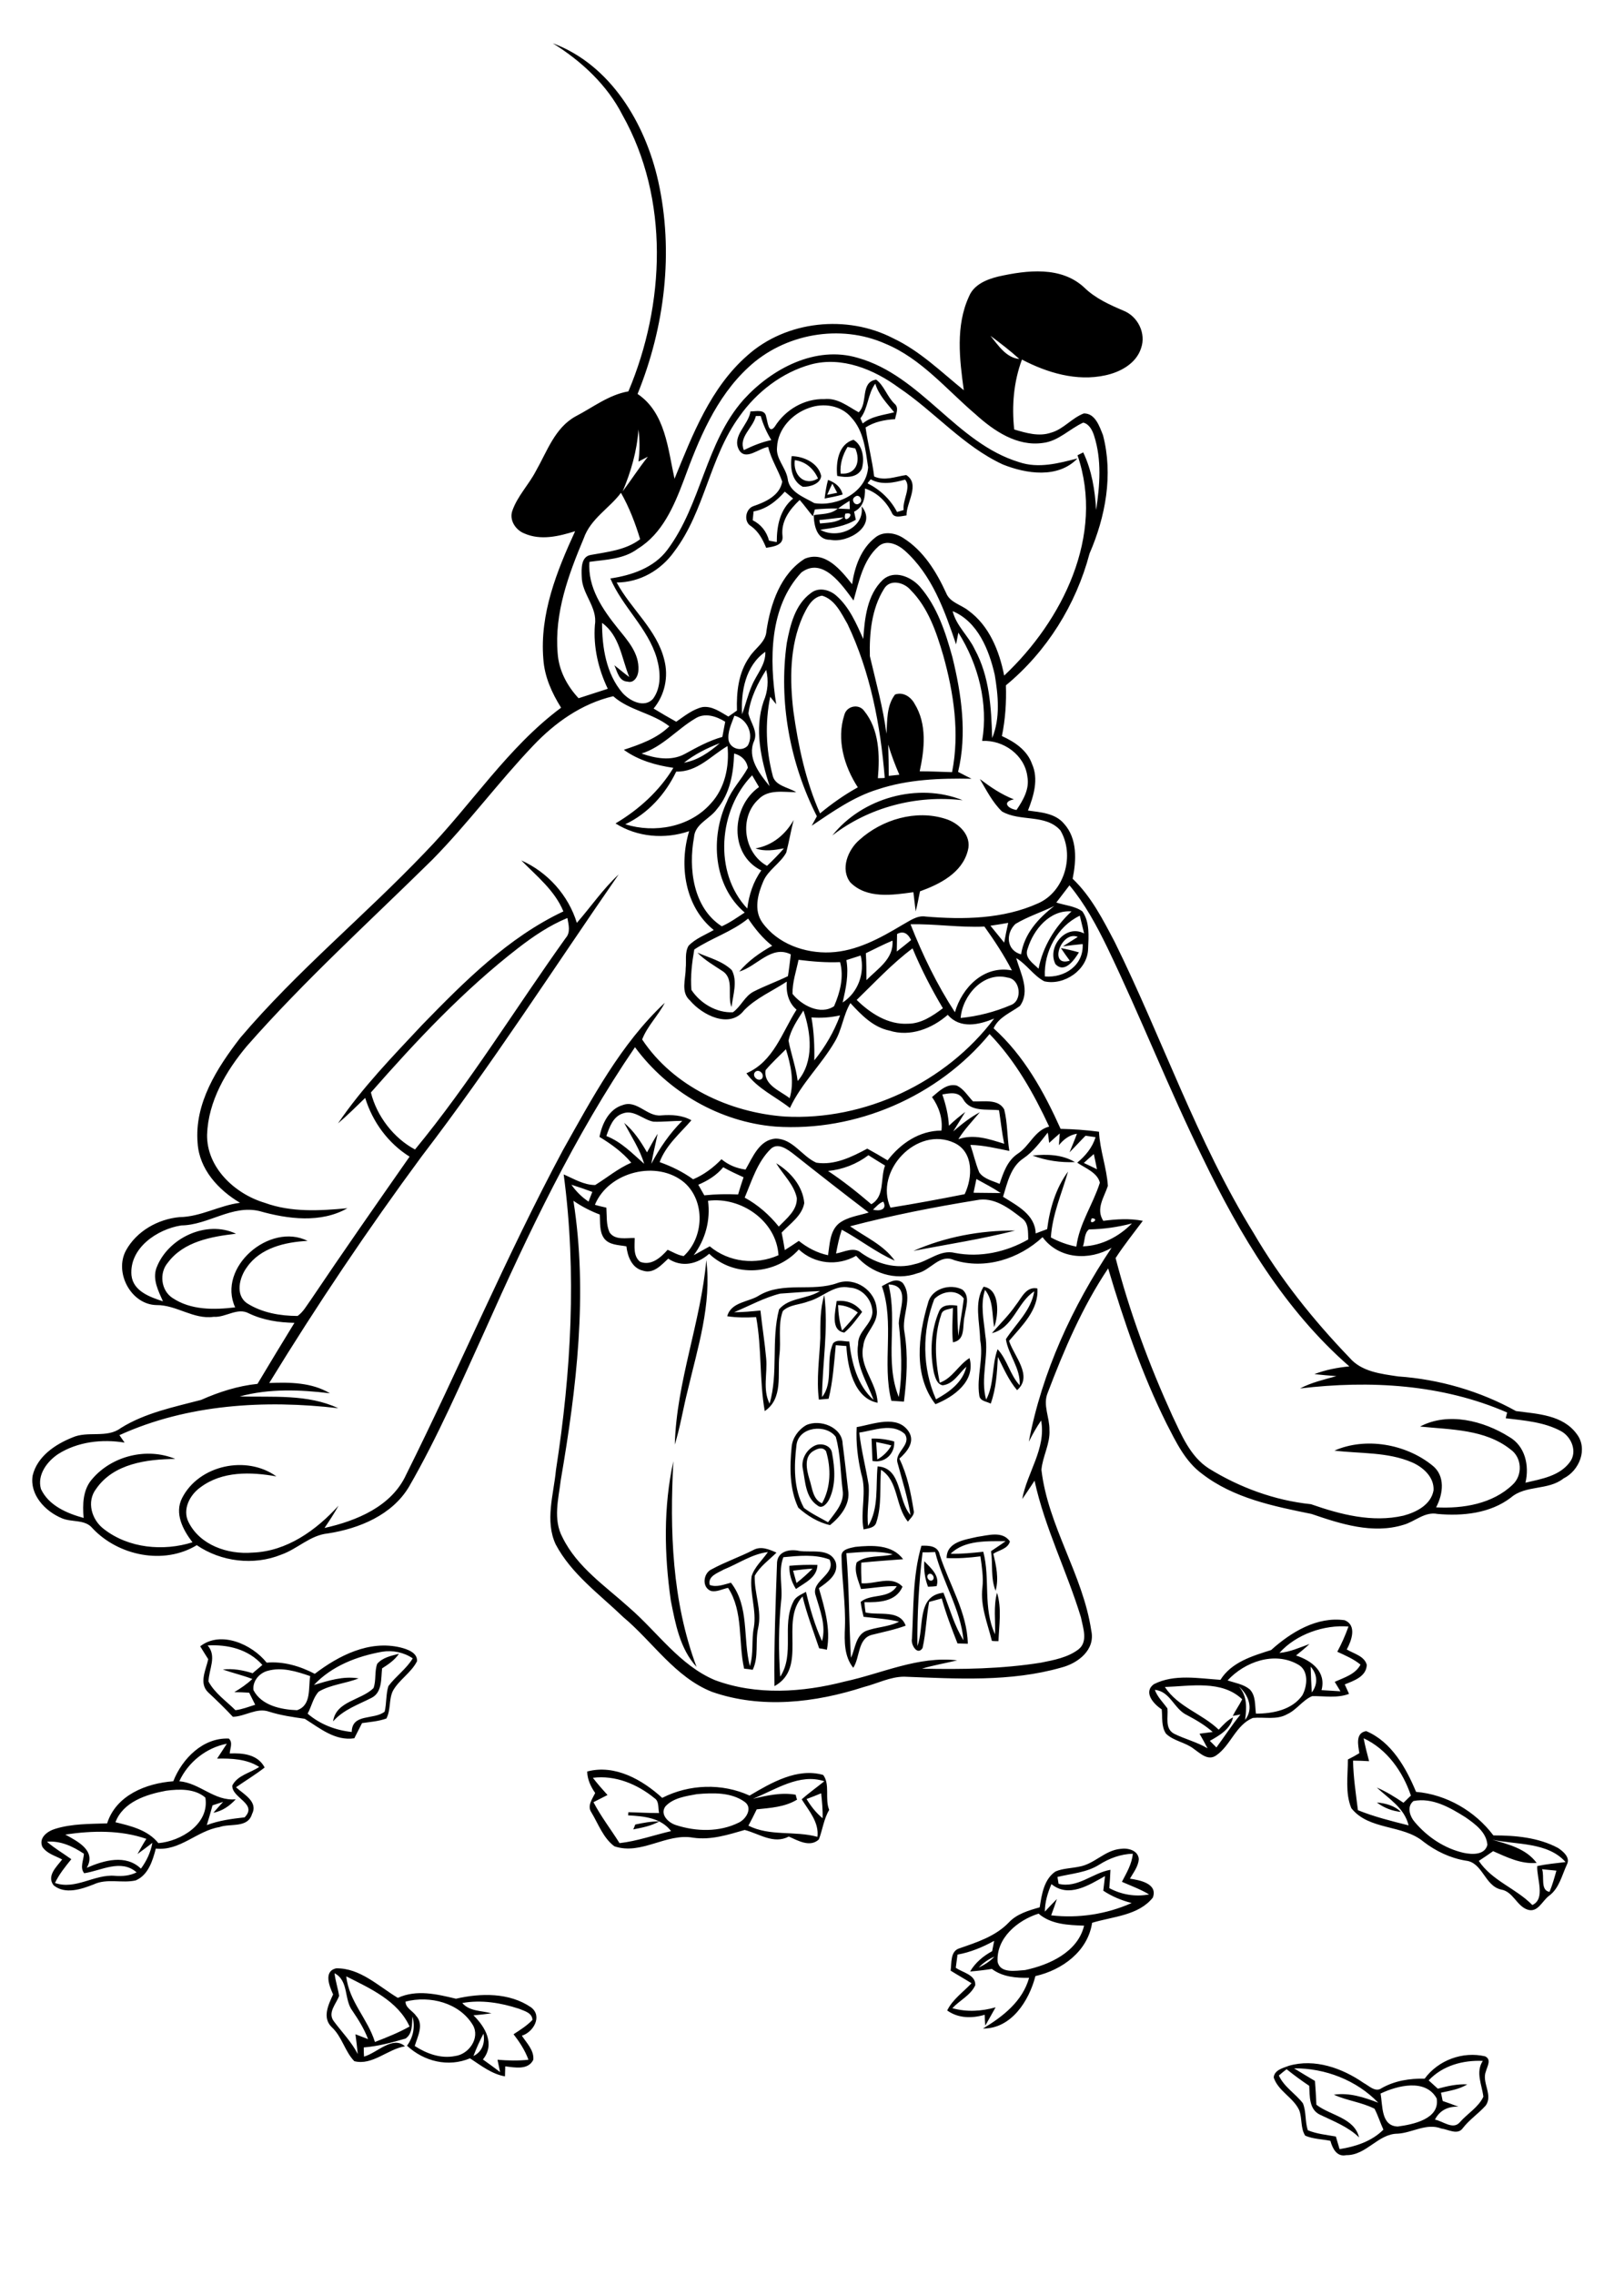<?xml version="1.0" encoding="utf-8"?>
<!-- Generator: Adobe Illustrator 21.0.2, SVG Export Plug-In . SVG Version: 6.00 Build 0)  -->
<svg version="1.2" baseProfile="tiny" id="Layer_1" xmlns="http://www.w3.org/2000/svg" xmlns:xlink="http://www.w3.org/1999/xlink"
	 x="0px" y="0px" viewBox="0 0 567 794" overflow="scroll" xml:space="preserve">
<path d="M482,730.7c0.8,4.2,0.1,11.3,6,11.5c5.3-0.7,14.8-2.6,13.6-9.8C497.7,725.4,487.9,727.9,482,730.7 M451.8,721.9
	c2.4,1.5,4.8,2.9,7.3,4.4c0.2,2.8,0.4,5.5,0.5,8.3c4.9,3.8,13.2,4.5,14.9,11.4c-3.8-3.7-8.8-5.6-13.6-7.9c-3.9-1.8-3.6-6.5-3.8-10.1
	c-2.7-1.8-5.4-3.8-7.9-5.8c-0.7,0.5-2,1.6-2.7,2.2c1.8,4,5.8,6.3,8.4,9.7c1.2,3,0.7,6.3,1.7,9.4c3.1,1.3,6.5,1.6,9.8,2.2
	c0.4,1.5,0.9,2.9,1.3,4.4c5.6-0.9,11.2-2.7,15.3-6.8c-1.1-2.4-1.9-5-3.1-7.3c-4.5-2.3-9.6-2.8-14.2-4.9c5.4-0.8,10.5,0.9,15.5,2.8
	C473.6,726,462.6,721.8,451.8,721.9 M498.8,726.1c1.1,1,2.1,1.9,3.2,2.9c3.3-0.9,6.8-1.7,10.3-1.5c-2.8,1.7-6,2.2-9.2,2.9
	c0.2,1,0.4,1.9,0.6,2.9c1.8,0.6,3.7,1.3,5.5,2c-3.6-0.2-6.6,1.3-8.2,4.5c2.8,0.5,6.3,3.7,8.7,0.9c2.6-3,6.5-5.2,8.2-8.9
	c-0.5-4.2-2.8-8.5-0.2-12.5C510.8,719,503.7,720.9,498.8,726.1 M497.4,725.5c4.8-6.5,13.3-9.6,21.1-7.8c2.3,1.1,0.8,3.4,0.3,5.2
	c-1.6,3.9,2.6,8.3-0.1,12c-2.5,2.8-5.7,4.9-8,7.9c-1.8,2.5-5.1,0.4-7.5,0.1c-5.2-2-10.1,1.5-15.2,1.8c-6.9,0-10.9,7.6-18,7.5
	c-3.3,0.7-4.8-2.4-5.5-5c-2.9-0.6-6-0.6-8.8-1.8c-1.7-2.6-1-6-2.1-8.9c-2.1-4.5-7.3-6.6-8.9-11.4c0.2-2.6,3.2-3.3,5.3-4.1
	c9-2.6,18.6,0.8,26.1,6c1.9,1,4.1,3.4,6.3,1.8C487,726.2,492.2,725.4,497.4,725.5 M165.3,717.6c3.1-1.5,4.1-4.6,3.5-7.8
	C167.5,712.3,166.3,714.9,165.3,717.6 M161.4,699.1c2.6,3,6.7,2.6,10.2,3.6c-2.1,0.3-4.2,0.5-6.3,0.7c4.2,4.1,7.6,10.1,3.3,15.4
	c2,1.4,4,2.9,6,4.4c-0.3-1.4-0.6-2.9-0.9-4.3c3.6,0.3,7.2,0.4,10.8,0c-1.2-3.3-3.1-6.2-5.2-8.9c2.3-1.5,4.7-3,6.6-5
	c-0.1-2.5-2.8-3.1-4.7-3.9C174.8,699,168,697.9,161.4,699.1 M141.6,698.6c-0.1,2.2,2.6,3.3,3.7,5c2.8,3,0.5,7.2-0.5,10.5
	c4.2,2.7,9.1,4.5,14.1,3.5c4.8-0.6,8.8-6.3,6.2-10.8C160.4,699,150.1,696.4,141.6,698.6 M120.9,689.8c0.9,8.7,7.5,14.8,10,22.9
	c4.1-1.6,8.2-3.2,12.1-5.4C138.9,698.3,129.2,694,120.9,689.8 M116.8,688.7c0.3,2.7,1.2,5.3,1.6,7.9c-1,2.8-4.1,5.8-1.9,8.8
	c2.8,3.8,6.2,7.2,8.4,11.5c-0.2-2.3-0.5-4.6-0.8-6.9c1.5,0.6,2.9,1.1,4.4,1.7c-1.3-3.5-3.3-6.7-5.4-9.8
	C120,697.9,121.9,691.4,116.8,688.7 M117.3,687c8.4-0.2,14.9,6.3,21.6,10.3c6.6-3,13.6-1.3,20.3,0.3c8.6-2,18.6-2.2,26.2,3
	c4.1,3.1,0.8,8.7-3.2,9.9c1.7,2.6,4.3,5.1,4,8.4c-1.8,3.7-6.5,2.7-9.8,2.3c0,1.2-0.1,2.3-0.1,3.5c-4.6-0.8-8.4-3.8-12.2-6.3
	c-7.6,3.2-16.1,1.1-22-4.4c2.2-3,2.9-6.6,1.9-10.2c-0.2,2.6,0.1,6-2.4,7.7c-4.8,1.4-9.6,2.7-14.6,3.1c0,1.1,0,2.1,0.1,3.2
	c4.6-1.3,10-7.4,14.3-3.6c-6.1,1-11.4,6.8-17.7,5.2c-3.3-3.4-4.3-8.6-7.9-11.9c-3.4-3.3-1.1-7.9,0.5-11.4
	C115,693.2,112.9,688.1,117.3,687 M341.7,686.7c2-0.9,4-2.2,5.5-3.8C345.1,683.8,343.3,685.1,341.7,686.7 M348.3,684.7
	c0.9,4.2,6.4,3.1,9.6,2.9c8.5-1.8,18.4-6.3,20.6-15.5c-5.5-0.2-11.5-0.4-15.9-4.2C355.3,670.2,347.8,676.4,348.3,684.7 M367.1,657.6
	c-1.3,3-2.3,6.3-2.3,9.6c1.4-1.5,2.8-3,4.2-4.4c-0.6,1.9-1.3,3.8-2,5.7c9.6,1.1,19.3-0.4,28.1-4.3c-3.5-0.9-6.9-2.3-9.9-4.3
	c0.2-1.7,0.4-3.4,0.6-5.1C380.1,658,373.1,662.5,367.1,657.6 M383.8,650.8c-4.4,2.8-9.7,3.1-14.6,4.3c0.1,0.6,0.3,1.8,0.4,2.4
	c6.7,1.6,11.8-3.8,18.1-4.9c-0.1,2.1-0.2,4.3-0.4,6.4c4.3,2.3,9.1,3.1,13.9,2.2c-3-1.8-6.3-3-9.5-4.4c1.6-3.1,3.5-6.2,3.8-9.8
	C391.3,647.1,387.3,648.6,383.8,650.8 M376.8,651.5c5.3-0.9,8.9-5.7,14.4-6.2c2.6-0.4,6.2,0.5,6.4,3.6c-0.2,2.6-1.9,4.7-3.1,6.8
	c3.4,0.5,9.8,1.7,8,6.6c-5,6.3-14,6.6-21.2,8.8c-1.5,10-10.5,16.5-19.8,18.6c-2.2,8.6-8.4,18.4-18.3,18.3c7-4.2,13.8-9.5,16.1-17.7
	c-4.5,0.1-9.3-0.3-13-3.1c-2.5,0.4-5.1,0.7-7.6,0.9c1.8-3.1,4.6-5.4,7.7-7.1c0.2-1.2,0.5-2.4,0.7-3.6c-4,2.2-8.3,4-12.8,4.8
	c-0.2,1.5-0.4,3.1-0.6,4.6c2.4,1.7,7,2.4,6.8,6.1c-1.6,3.5-5.5,5.3-8,8c5,1.4,10.2,1.1,15.1-0.3c-1.2,2.1-2.4,4.3-3.6,6.4
	c-0.1-1-0.2-2.9-0.2-3.8c-4.4,1.3-9.2,1.3-13.1-1.5c1.9-3.9,5.6-6.4,8.5-9.5c-2.4-1.5-4.9-2.9-7.3-4.4c0.4-2.7-0.2-6.8,3.1-7.8
	c6.1-2.1,12.6-4.2,17.2-9c2.8-3,6.9-4.2,10.8-5.3c0.7-4.5,1.5-9.8,5.5-12.5C371,652.1,374,652.1,376.8,651.5 M221.8,636.8
	c2.8-0.6,5.5-1.1,8.4-1.1c-2.8,1.6-6,2.2-9.1,2.8C221.3,638.1,221.6,637.3,221.8,636.8 M480.7,629.1c3.1,0.3,6.2,1.1,8.4,3.3
	C486.1,632.1,483.2,631,480.7,629.1 M281.6,627.9c1.5,2.5,3.3,4.8,5.6,6.7c0.1-2.9-0.2-5.8-0.5-8.7
	C285,626.6,283.3,627.3,281.6,627.9 M243.3,626.2c-3.8,0.7-8.3,1.3-11,4.3c-2,2.8,1.1,5.7,3.7,6.5c7.1,2.3,15.2,2.5,22-0.9
	c2.5-1.2,4.9-5.1,2-7.2C255.3,625.5,248.9,625.7,243.3,626.2 M262.9,627.8c4.8-1.1,9.9-2.3,14.9-1.4c0.1,0.4,0.3,1.3,0.5,1.7
	c-4.2,2.6-9.3,2.9-14.1,3.4c-0.9,1.9-1.9,3.8-2.9,5.7c7.6,3.8,16.1,1.7,24.1,3.9c0.6-5.1-3-9.1-5.5-13.1c2.5-2.2,5.3-4.2,7.9-6.3
	C279.1,618.8,270.7,624.7,262.9,627.8 M207,620.5c1.6,2.1,3.4,4.1,5.1,6c-1.6,0.8-3.3,1.7-4.9,2.5c2.6,5,6.1,9.5,9.1,14.3
	c6.1-0.7,12-2.8,18-4.2c-3.6-4.7-9.6-5.2-15-5.5c0-0.3,0.1-0.8,0.1-1.1c3.6,0.1,7.1,0.3,10.7,0.3c-0.4-1.8,0.1-4.1-1.6-5.2
	C222.5,622.7,214.8,619.5,207,620.5 M205,618.3c9.7-2.6,19.3,2.9,26.2,9.2c9.4-4.8,20.9-5.2,30.5-0.8c7.6-4.5,16.7-9.8,25.7-7.2
	c2.5,3.3,0.5,8.3,2.1,12.2c-1.9,3.2-2.3,6.9-3.6,10.3c-3.1,2.9-7.3,0.4-10.5-1c-5.3,2.8-10.3-1-15.4-2.3c-5.9,1.7-11.8,3.6-18,2.7
	c-9.4-1.7-18.1,6.2-27.5,3c-3.9-2.9-5.6-7.8-8-11.8c-1.6-2.3,0.3-4.7,1.3-6.8C206.2,623.5,205.1,621.1,205,618.3 M16.4,642.8
	c2.6,2.3,5.6,4,8.5,6.1c-2.1,2.6-4.3,5.3-5.7,8.3c7.2,2.5,13.7-3.1,20.9-2.5c2.6,0.2,5.2,0,7.6-1.2c-5.5-4.8-12.3-0.6-18.3,0.3
	c-1.6-1.9-0.2-4.6-0.1-6.8C25.4,644.4,21.1,642.4,16.4,642.8 M22.8,640.3c4.3,2.4,10.9,5.6,7.5,11.6c6-2.6,13.6-4.8,18.9,0.3
	c2-2.7,3.4-5.7,4-9c-1.7,1.3-3.4,2.6-5.2,3.9c1-1.8,2-3.6,3.1-5.3C42.1,638.7,32.3,638.9,22.8,640.3 M40.3,636
	c5.4,1.3,11.3,2.7,15,7.3c8-0.7,17.9-6.8,16.4-15.9c-3.7-3.2-9.2-3-13.7-2.4C51,626.3,43,628.9,40.3,636 M62.6,621.7
	c7.2,0.6,12.2,7,19.7,6.3c-2.1,2.3-4.7,4.1-7.8,4.7c1.1-1.3,2.3-2.6,3.4-3.8c-1.2,0.4-2.4,0.8-3.7,1.2c-0.6,2.3-1.3,4.6-2,6.9
	c4.2-1.6,8.7-2.2,13.2-2.7c4.7-4.8-4.5-6.7-4.3-11.1c1.8-3.6,6.3-4.4,9.4-6.5c-4.4-2.8-9.7-3-14.7-2.9c1.1-1.7,2.3-3.5,3.4-5.2
	C72,610,65.7,615,62.6,621.7 M60.5,621.7c3.1-7.9,10.4-15.3,19.4-14.9c1.5,1.4,0.4,3.5,0.3,5.2c4.6-0.2,9.8,0.3,12.2,4.9
	c-3.2,2.5-6.7,4.6-10,6.9c2.6,2.4,7.8,5,5.6,9.3c-1.5,5.1-7.6,3.2-11.4,4.6c-7.9,1.3-13.7,8.4-22.2,7.5c-1.1,4.2-2.6,9.2-7,11.1
	c-4.8,1.1-10-0.8-14.7,1.4c-4.3,1.7-10,3.6-14,0.3c-2.5-3.3,1.1-6.5,3-9c-2.4-1.3-5.3-2-6.9-4.4c-1.4-3.2,1.8-5.5,4.5-6.3
	c5.8-1.8,12.1-1.7,18.1-1.9C40.5,626.6,51,622.4,60.5,621.7 M538.4,652.4c0.9,2.5-0.7,7.4,2.6,7.9c1-2.4,1.7-4.9,2.4-7.4
	C541.7,652.7,540,652.6,538.4,652.4 M521,642.1c5.6,1.6,11.8,3.1,15.5,8.1c-5.4,0.5-10.4-2-15.2-4.1c-1.7,1.2-3.3,2.3-5,3.4
	c4.7,7,12.9,9.5,18.7,15.4c4.7-2.2,1.5-9.2,1.7-13.6c3.3-0.7,6.6-1,9.9-1.4C540.4,642.9,529.5,643.9,521,642.1 M493.5,628.6
	c-2.5,2-1.2,5.5,0.5,7.4c4.4,5.2,10.4,9.2,17.1,10.7c2.9,0.6,7.3,0.8,8.2-2.8c-0.3-4.4-4.3-7.3-7.6-9.6
	C506.3,630.9,500.1,627.3,493.5,628.6 M476.1,606.7c0.5,2.7,1.2,5.3,1.9,8c-1.9-0.1-3.7-0.2-5.6-0.2c0.1,5.8,1,11.6,1.7,17.3
	c5.7,2.3,11.7,3.8,17.7,5.3c-1.5-6.1-6.8-9.2-11.1-13.2c3.3,1.4,6.3,3.3,9.3,5.3c0.9-0.8,1.7-1.7,2.6-2.5
	C489.8,618.4,484.3,610.5,476.1,606.7 M474.6,611.9c-0.4-2.7-1.5-7.1,2.4-7.7c8.8,3.7,13.9,12.8,17.4,21.2
	c10.6,0.9,20.6,6.7,27,15.2c7.7,0,15.7,0.7,22.6,4.4c1.8,1.2,4.3,3.3,3.1,5.7c-1.8,3.8-2.7,8.4-6.3,11c-2.4,1.8-3.9,6-7.5,4.8
	c-3.8-1.3-5-6.3-9.2-7c-5.8-1.3-6.4-9.5-12.4-10.1c-5.4-0.9-10.4-3.3-14.7-6.6c-7.3-6.1-19-3.9-25.2-11.7c-2.2-5.3-1.2-11.4-1.2-17
	C472,613.4,473.3,612.7,474.6,611.9 M131.7,580.7c1.9-2.2,4.9-2.8,7.6-3.5c-1.5,2.2-3.7,3.7-5.9,5.1c-0.4,3.6,0.1,8.4-3.7,10.3
	c-4.7,2.4-9.8,4.1-13.4,8.2c1-7.1,9.7-7.3,14.1-11.6C131.4,586.5,130.7,583.4,131.7,580.7 M93.3,583.2c-2.8,0.8-5.2,3.6-4.8,6.7
	c2.8,5.4,9.7,6.8,15.2,7c5.1-1.7,3.9-7.7,4.6-11.9C103.6,583.4,98.4,581.7,93.3,583.2 M109.6,588.1c5-1.5,10.2-3.2,15.6-2.3
	c-4.5,1.8-9.6,2.1-13.9,4.6c-2,2.1-2.5,5.2-3.9,7.7c4.3,3.7,9.7,5.8,15.4,6.4c0.1-6.6,7.8-4.1,11.5-7.1c0.7-2.9,0.4-6,1.3-8.9
	c2.6-3.5,6.3-6,8.5-9.7c-3.1-2.1-7-2.9-10.7-2.3C124.5,578.1,115.8,581.5,109.6,588.1 M72.5,574.3c3.3,3.8,0.4,8.3,0.3,12.6
	c2.2,4.1,6.2,6.8,9.4,10c2.4-0.3,4.6-1.2,6.9-1.9c-0.7-1.4-1.4-2.8-2.1-4.2c-1.7-0.1-3.5-0.2-5.2-0.2c2.2-1.3,4.4-2.8,6.3-4.6
	c-3.4-1.3-6.9-2.1-10.3-3.3c3.5-0.4,7,0.2,10.4,1.3c1.1-1,2.3-1.9,3.4-2.9C86.7,575.6,79.5,573.9,72.5,574.3 M69.9,574.6
	c7.2-5.6,18.1-0.7,23.2,5.7c5.9-0.5,11.6,1.2,16.8,3.9c8.4-6.4,19-11.8,29.9-9.2c2.4,0.6,6,1.8,5.8,4.8c-2,4-6.2,6.4-8.4,10.3
	c-1.5,3-0.7,6.7-2.3,9.7c-2.8,1-5.7,1.2-8.5,1.6c-0.9,1.8-1.8,3.5-2.7,5.3c-6.7,1-12-3.5-17.3-6.8c-4.2-0.6-8.4-1.2-12.5-2.5
	c-4.3-1.5-8.3,1.7-12.6,1.8c-2.8-3-5.7-5.8-8.7-8.6c-3.2-3.2-0.7-7.8,0.1-11.5C71.7,577.5,70.8,576.1,69.9,574.6 M403.2,589.8
	c0.9,2.5,2.9,4.4,4.4,6.5c0.3,3-1,7,2.3,8.8c3.8,1.9,8,2.9,11.7,5.1c-0.9-1.7-1.8-3.4-2.8-5.1c1.5-0.2,3.1-0.4,4.6-0.6
	c-2.7-2.4-5.8-4.2-9-5.9C409.9,596.5,408.6,590.3,403.2,589.8 M432.5,588.6c3,3.3,2.8,7.6,2.2,11.7
	C437.8,596.4,435.9,591.5,432.5,588.6 M406.7,588.8c4.6,7,13,9.3,18.8,14.9c1.5-1.6,3-3.3,5-4.3c-0.9,4.1-4.7,6.3-8.1,8.2
	c0.8,0.8,1.5,1.5,2.3,2.3c2.8-3.8,5.4-7.8,8.4-11.5c-0.7,0.1-2,0.4-2.7,0.5c1-2,2.3-3.8,3.3-5.8
	C426.6,586.3,415.7,588.5,406.7,588.8 M457.6,581.7c0.1,3,0.2,6,0.4,9C460.2,587.8,460,584.4,457.6,581.7 M428.6,586.5
	c2.6,0.9,5.5,1.3,7.7,3.1c2.2,2.2,1.8,5.6,2.2,8.5c5.9,0,12.6-1.3,16.2-6.4c1.8-3.3,2.3-8.8-1.6-10.8
	C444.9,576.3,434.6,580,428.6,586.5 M446.7,576.9c3.7-0.3,7.1-1.9,10.5-3.1c-1.5,1.4-3.1,2.7-4.7,4c5.4,1.8,10.6,5.6,8.9,12.1
	c2.2,0.1,4.4,0.3,6.6,0.4c-0.7-1.1-1.3-2.2-2-3.3c3.3-1.5,7.2-2.6,9-6c-2.4-2-5.3-3.2-8.1-4.5c1.5-2.8,2.8-5.7,3.9-8.8
	C462.3,567,452.5,570.4,446.7,576.9 M443.8,575.9c6.9-6.2,16-11.8,25.7-10.4c4.3,1.8,2.4,7.1,0.7,10.2c2.5,1.5,6.2,2.3,7,5.4
	c-0.2,4.1-4.5,5.5-7.7,6.8c0.5,1.1,1,2.2,1.5,3.3c-4.2,1.6-8.6,0.7-12.9,0.8c-3.3,1.4-5.4,4.8-8.7,6.3c-3.7,2.1-8,0.9-12,1.3
	c-6,2.5-7.7,9.6-12.8,13.1c-2.9,2-5.6-0.8-7.8-2.3c-2.9-2.3-7-2.7-9.7-5.3c-1.7-2.5-1.2-5.7-1.5-8.5c-2.8-1.8-6.6-6-2.7-8.8
	c7.1-3.6,15.5-2,23.2-1.5C430,580.1,437.2,578,443.8,575.9 M276.9,548.2c0.4,1.4,0.8,2.8,1.2,4.3c2-1.6,3.8-3.2,5.6-5
	C281.5,547.6,279.2,547.9,276.9,548.2 M275.6,546.5c3.3-0.3,6.5-0.4,9.8-0.3c-0.1,4.4-4.4,6.2-7.5,8.4
	C276.3,552.1,275.5,549.3,275.6,546.5 M324.1,549.5c-1,0.9,0.4,2.8,1.5,2C326.7,550.6,325.2,548.6,324.1,549.5 M322.7,544.9
	c2.3,2.4,5.5,5,4.3,8.7c-0.7,0.1-2.2,0.2-3,0.2C322.9,550.9,322.5,547.9,322.7,544.9 M273.5,543.5c-1.9,5-0.1,10.4-0.8,15.5
	c-0.9,8.7-0.9,17.5-0.3,26.2c5.2-7.9,0.4-18,4.6-26.2c0.8-1.8,2.8-2.5,4.4-3.4c1.4,5.9,3.1,11.7,5.6,17.2c1.5-5.5-0.7-10.7-2.2-15.9
	c-1.9-5.2,7.3-7.3,4.8-12.6C284.6,542.4,278.8,543,273.5,543.5 M271.3,545.2c0.4-3.9,4.6-4.6,7.7-3.9c4.3,0.7,10.8-1.2,12.8,4
	c1.1,4.2-2.9,6.9-5.9,9c2,7,4.2,14.1,2.8,21.5c-0.9-0.2-1.8-0.4-2.7-0.5c-2-6-4.3-11.9-5.8-18.1c-8.1,8.8,2,24.8-9.8,31.3
	C270.2,573.9,270.8,559.6,271.3,545.2 M252.7,547.8c-2.1,1.2-5.7,2.3-4.9,5.4c2.5,0.9,5-0.2,7.4-0.8c6.5,8.3,4.1,19.4,6.6,29.1
	c1.4-4.4,0.5-9.1,1.4-13.5c1-6-1.5-11.8-0.8-17.8c1-3.3,3.8-5.7,5.7-8.5C262.5,542.4,257.9,545.7,252.7,547.8 M263,541
	c2.7-1.5,5.6-0.2,8.1,0.9c-2.6,2.6-5.8,4.8-7.6,8.1c-0.2,6.1,2.6,12.1,1.2,18.2c-1.1,4.8,0.3,10-1.9,14.6c-1-0.2-2-0.3-3-0.4
	c-2.1-9.3-0.2-19.9-5.6-28.2c-2,0.4-3.9,1.5-5.9,1.1c-3.4-1.2-2.8-6.3,0.2-7.6C253.3,545.1,258.3,543.4,263,541 M322.1,541.8
	c-1.3,10.8-1.9,21.8-1.8,32.7c2.5-6.5-0.4-17.6,9.1-18.6c2.2,5.6,3.8,11.5,7,16.6c-1-10.8-7.3-20.4-9.9-30.8
	C325,541.8,323.5,541.8,322.1,541.8 M321.7,539.5c2.6-0.1,5.8,0,6.4,3.2c3.3,10.3,9.6,20.1,9.8,31c-1.2,0-2.4-0.1-3.6-0.1
	c-2-5.1-4-10.3-5.5-15.7c-1.5,0.4-3,0.8-4.4,1.2c-1,5.3-1.1,10.8-2.3,16.1c-1.8,2.8-4.2-1.2-3.7-3.3
	C319,561.2,318.6,550.1,321.7,539.5 M295.5,542.1c1,12.2,0.9,24.3,1.6,36.5c1.5-3.1,1.6-7.6,5.1-9.3c3.8-1.5,8-1.4,11.7-3.3
	c-4.1-1-8.3-1.2-12.4-1.7c-0.4-1.7-0.8-3.4-1-5.2c3.6-3,9.8-0.9,12.6-5.5c-4.2-0.1-8.3,0.7-12.5,1c-0.9-3-2.5-6.1-1.5-9.3
	c3.6-2.7,8.5-1.7,12.6-2.8C306.4,541.1,300.9,541.7,295.5,542.1 M298.6,539.9c5.8-0.6,12.9-0.9,16.7,4.3c-4.9,0.4-9.8,0.7-14.6,1.2
	c-0.1,2.4,0,4.8,0.1,7.2c4.8,0.4,10.5-2.9,14.3,1.2c-2.3,5.3-8.3,5.5-13.3,5.4c0.1,1.2,0.2,2.4,0.4,3.6c4.7,1.1,12-1.1,14,4.6
	c-3.8,1.4-7.8,2.2-11.8,3.2c-5,1.3-4.1,7.9-6.5,11.5c-3.2-4-3.1-9.3-2.9-14.1c0.3-8.3-1.1-16.6-1.2-24.9
	C293.7,540.7,296.8,540.3,298.6,539.9 M341.2,536.4c3.7-0.5,8.8-2.2,11.4,1.6c-0.7,2.6-3.8,3-5.8,4.3c1,4.2,2,8.6,0.8,12.9
	c-1.8-4.4-0.9-9.3-1.6-13.8c1.7-1.2,3.5-2.3,5.1-3.5c-6.4,0-14.4-0.4-19.2,4.4c3.8,0.1,7.6-0.3,11.4-0.7c2.5,9.5-0.2,19.6,4.1,28.8
	c0.2-4.8-0.6-9.7,0.7-14.5c1.7,5.5,0.7,11.3,0.5,16.9c-0.6,0-1.7,0-2.3-0.1c-1.5-6.1-4.1-12.2-3.3-18.6c0.4-3.6-0.2-7.3-0.7-10.9
	c-3.9,0.5-7.9,0.8-11.8,0.6C330.5,538.1,337,537.4,341.2,536.4 M235.1,510c-1.3,24.1-0.5,48.9,8.1,71.8c-5.8-6.3-7.4-15.1-9-23.2
	C231.9,542.5,231.6,525.9,235.1,510 M284.4,506.2c-3.9,1.9-2.8,6.7-1.8,10.1c1,2.9,1.1,7,4.4,8.4c3.1-5.5,3.2-12.3,1.4-18.2
	C287.3,505,285.7,505.5,284.4,506.2 M284.6,504.5c2.2-1,5.6,0,5.9,2.7c1,5.3,1.4,11.1-1,16.1c-0.7,1.4-2.4,3.5-4,2.2
	c-4.3-2.8-4.3-8.3-5.2-12.8C279.6,509.5,281.5,505.9,284.6,504.5 M305.9,503.3c0.1,2,0.3,4,0.4,6.1c2.1-1.2,3.8-2.9,4.9-4.9
	C309.5,504,307.7,503.7,305.9,503.3 M304.3,502.1c2.7-0.1,5.4,0.3,7.9,1c0.3,4.3-3.3,7.7-7.6,6.8
	C304.5,507.3,304.4,504.7,304.3,502.1 M300,500c0.7,6.2,2.3,12.2,3.3,18.4c0.3,4.7-0.8,9.5-0.2,14.2c3.8-6.2,2.6-13.9,3.3-20.8
	c8.6,0.5,6.9,11.9,11.5,17c-1-6.2-2.9-12.1-4.5-18.1c-1.3-3.8,5-6.4,2.5-10.2C311.5,496.5,305.1,499.3,300,500 M299.1,498.1
	c5.8-1,14.2-4.5,18.2,1.6c2.3,3.6-0.7,7.1-3.3,9.4c2.8,5.7,4,11.9,5,18.1c0.4,1.6-1.2,2.7-2,3.9c-4.5-5.4-3.2-14.2-9.4-18.1
	c-0.5,6,0.3,12.4-1.6,18.2c-0.5,2.1-2.8,2.2-4.5,2.6c-1.2-6.5,1.2-13.1-0.8-19.4C299.5,509.2,298.8,503.7,299.1,498.1 M278.1,504.2
	c-0.9,7.4-1.1,15.4,2.6,22.1c2.6,2,5.6,3.4,8.4,5c2.4-3.3,5.8-6.7,5.1-11.2c-0.8-6.2-0.7-12.6-2.4-18.6
	C288.4,496.9,279,497.9,278.1,504.2 M281.5,497.4c4.8-2.2,12.6,0.7,12.7,6.6c0.7,5.3,1.3,10.7,1.9,16c0.9,5-2.7,9.4-6.3,12.3
	c-4.1-0.9-8-3.3-11.1-6.1c-3.1-6.6-3-14.1-2.3-21.3C276.7,501.9,278.7,499,281.5,497.4 M292.6,455.5c0.1,3,0.5,6,1.4,8.9
	c1.9-2,3.7-4.1,5.5-6.3C297.4,456.5,295.1,455.6,292.6,455.5 M292.1,454.1c3.6-0.4,6.8,0.9,8.9,3.8c-1.9,2.5-3.8,5.2-6.2,7.2
	C289.8,464.4,291.7,457.6,292.1,454.1 M343.4,449.1c5.8,0.8,5.3,9.9,3.7,14.1c-0.8-4.4-0.2-9.3-3.2-13c-1.7,5.2-0.4,10.6,0.1,15.8
	c1.3,7.5-1.8,15,0.3,22.5c2.9-5.4,1.9-11.9,4-17.6c3.4,3.7,4.3,8.9,7.7,12.6c0.4-5.9-4-10.7-4.8-16.1c3.5-5.4,8.8-10,9.9-16.7
	c-6,3.9-7.3,12.8-14.8,14.6c2.8-3.2,5.9-6.2,8.3-9.7c2.1-2.6,3.6-6.7,7.6-5.9c0.5,7.5-5.4,13-9.9,18.3c1.7,5.3,8.5,12.3,2.8,17.2
	c-2.9-3.4-4.7-7.6-6.7-11.6c-0.3,5.5-0.6,11-2.5,16.3c-1.4-0.8-3.8-0.8-4-2.9c-1-6.5,1.6-12.9,0.3-19.4
	C342.1,461.4,340,454.6,343.4,449.1 M326.2,453.4c-4.3,11.2-4.3,24,0.6,35c4.7-2.6,9.3-5.9,10.6-11.4c-2.6,2.3-4.5,6.1-8.3,6.5
	c-2-0.4-2.5-2.6-3-4.2c-1.5-7.2-1.1-14.9,1.8-21.7c1.1-2.4,4.1-2.2,6.3-1.9c0.1,3.5,0.1,7.1,0.4,10.6c0.5-4.4,1.4-8.8,1.9-13.1
	C333.9,449.7,328.8,450.7,326.2,453.4 M324,454.8c1.2-5.1,7.8-6.9,12-4.7c2.8,2.3,1.2,6.2,0.8,9.2c-0.9,3.4,0.5,8.4-4.1,9.2
	c-0.4-4-0.1-8,0-12c-1.5,0.6-3.7,0.4-4.1,2.4c-2.6,7.6-2.1,15.9-0.5,23.7c4.5-1.6,6.5-6.2,10.4-8.6c2.2,8-5.4,13.5-11.9,16.1
	C318.8,480.1,320.6,466.1,324,454.8 M310.2,448.3c3.3,12.9-1.5,26.8,3.6,39.3c1.4-8.5,0.9-17.2,0-25.7
	C313.9,457.3,318.1,448.5,310.2,448.3 M307.9,448.9c2.2-1.1,5-3.2,7.3-1.1c3.8,5.2-0.6,11.5,0.6,17.3c1.3,8,0.8,16.1-0.2,24.1
	c-1.5-0.1-2.9-0.2-4.4-0.3C307.9,475.7,312.4,461.8,307.9,448.9 M272.4,451.5c-5.6,1.4-10.8,4.3-16.1,6.5c3.1,0,6.1-0.3,9.2-0.6
	c0.6,5.6,1.5,11.1,2,16.7c0.5,5.3-1.3,10.9,1.2,15.8c3.1-10.7,0.5-22.2,3.3-32.9c3.5-4.2,9.8-3.5,14.3-6.4
	C281.6,450.8,277,451.2,272.4,451.5 M265.1,452.1c8.4-4.9,18.5-1.1,27.3-4.3c6.2-2.2,13.3,2.6,13.7,9.2c0.7,5-4.3,8.1-4.7,12.8
	c-1.6,7.2,4.8,12.8,5,19.8c-8.3-1.6-10.5-12.5-10.9-19.8c-1.3-0.1-2.5-0.2-3.7-0.3c-0.6,6.3-1,12.6-2.5,18.7
	c-1.1,0.1-2.2,0.2-3.4,0.3c-0.9-7.2,0.2-14.4,0.5-21.5c0-5-0.1-10.2,1.4-15c1.5,11.9-0.7,23.8-0.8,35.6c4.2-5.2,1.1-12.9,3.9-18.8
	c1.5-1.5,3.8-0.5,5.6-0.6c0.8,7.3,2.8,15.3,8.5,20.4c-2.3-6.3-6.5-12.4-5.4-19.5c-0.1-4.4,4.7-6.8,5-11c0-4.4-3.5-8.5-8-8.7
	c-5.4-1.2-9.4,3.5-14.3,4.8c-3,1.2-6.7,1.1-9,3.4c-1.8,4.9-0.5,10.3-1.2,15.5c-0.7,6.6,1.4,15-5.1,19.4c-1.9-10.8-1-21.9-3-32.8
	c-3.4,0.2-6.8,0.2-10.1-0.3C255.3,454.3,261.5,454.5,265.1,452.1 M246.6,439.8c1.9,15.5-3,30.6-6.5,45.5c-1.6,6.3-2.6,12.7-4.5,18.9
	C236.2,482.2,244.7,461.5,246.6,439.8 M318.9,436.6c11.1-4.9,23.4-7.2,35.5-7.1C342.7,432.5,330.7,434.3,318.9,436.6 M360.5,403.3
	c5-0.5,10.3-0.4,14.8,2.3C370.3,405.8,365.2,405.1,360.5,403.3 M243.5,332.5c4.1,1.8,8.7,2.9,12,6.1c2.1,3.9,0.4,8.7-0.1,12.9
	c-1.6-4.1,1.1-9.9-3.2-12.6C249.2,336.9,246,335.1,243.5,332.5 M300.1,293.1c7.9-7.1,19.7-10.6,30-7.3c4.6,1.4,9.3,5.8,7.8,11.1
	c-2,7.8-9.8,11.7-16.7,14.2c-0.5,2.4-0.9,4.7-1.5,7c-0.3-2.2-0.5-4.4-0.8-6.7c-7.3,1-16.2,2.4-22-3.4
	C293.3,303.4,296,296.6,300.1,293.1 M290.6,291.6c10.4-13.1,29.9-18.6,45.5-12.3C320.1,277.4,303.4,281.7,290.6,291.6 M310.1,259.9
	c0.1,3.6,0.2,7.3,0.2,10.9c1.2-0.1,2.5-0.3,3.7-0.4C312.5,267,311.2,263.5,310.1,259.9 M280.2,215.3c-4.5,10.3-4.5,21.9-3.2,32.9
	c1.7,12.2,4.3,24.4,9.3,35.7c4.1-3.4,8.5-6.5,13.2-9.1c-4.8-7.4-7.5-16.7-4.7-25.3c0.8-3.1,5-4,6.9-1.4c5.3,6.5,5.5,15.5,4.8,23.5
	c0.6,0,1.8,0,2.4-0.1c-1.5-18.4-5-36.9-13-53.7c-2.2-3.8-4.4-8.6-8.9-9.9C283.3,208.5,281.6,212.4,280.2,215.3 M308.6,205.6
	c-4.3,6.9-5.1,15.5-4.9,23.4c2.1,9,4.6,17.9,5.8,27.1c0.3-4.6,0-9.8,3-13.7c2.8-1,5.5,0.8,6.8,3.2c4.4,7.1,3.5,15.8,1.8,23.6
	c3.8,0,7.5,0.2,11.3,0.3c2.7-13.6,0.6-27.6-3.1-40.8c-2.4-8.2-5.3-16.7-11.4-22.8C315.7,203.3,310.7,201.9,308.6,205.6 M308.3,202.3
	c4-3.5,9.8-1,12.9,2.5c6,6.9,8.9,15.8,11.3,24.5c3.2,13,5.2,26.9,2,40.1c1.5,0.8,3.1,1.6,4.7,2.4c-11-0.2-22.2,0.2-32.7,3.7
	c-8.5,2.6-15.8,7.8-23.1,12.7c0.6-1.1,1.2-2.2,1.8-3.3c-9.4-18.5-13.4-40-10.5-60.5c1.2-6.3,2.9-13.4,8.4-17.4c2.7-2.2,6.6-1.2,9,1
	c4.5,4,6.9,9.7,9.3,15C301.9,215.8,302.7,207.6,308.3,202.3 M288.8,172.7c1.2-0.2,2.3-0.5,3.5-0.7c-0.6-1.1-1.1-2.1-1.7-3.2
	C290,170,289.4,171.3,288.8,172.7 M289.1,167.5c2.5,0.9,4.5,2.5,5.1,5.1c-2.1,0.6-4.2,1-6.3,1.4
	C288.2,171.8,288.5,169.6,289.1,167.5 M277.5,160.6c-0.7,5,3.2,9.3,8.1,6.4C284.1,163.6,281.3,161.1,277.5,160.6 M276.4,159.2
	c4.3,0.1,9.3,2.4,10.3,6.9c-0.2,2.8-4,3.9-6.4,3.8C276.4,167.9,275.8,163.1,276.4,159.2 M295.9,156c-1.7,2.8-2.7,6-2.4,9.3
	c5.5,0.5,7.1-4.4,5.1-8.8C298,156.4,296.6,156.1,295.9,156 M292.3,166.1c-0.5-4.7,0.4-11.1,5.7-12.6c3.3,2,3.9,6.7,2.9,10.1
	C299.3,166.9,295.2,166.7,292.3,166.1 M286.1,181.5c0,0.3,0.1,0.9,0.2,1.2c2.8-0.3,5.8-0.2,8.2-2.1
	C291.6,180.8,288.9,181.3,286.1,181.5 M295.1,179.3C294,184,299.7,178.3,295.1,179.3 M292.6,177.5c1.4,0.1,2.7,0.1,4.1,0.2
	c0-0.7-0.1-2.2-0.1-2.9C295.3,175.6,293.9,176.5,292.6,177.5 M298.5,173.4c-1.6,0.9,0,3.5,1.5,2.3
	C301.6,174.8,300,172.1,298.5,173.4 M263.1,178.5c-0.1,1-0.2,2.1-0.3,3.1c2.9,1.4,4.9,4,5.7,7.1c0.7,0.1,2,0.4,2.7,0.5
	c0-5.7,1.1-11.4,5.7-15.2c-1-0.8-1.9-1.6-2.9-2.4C271.1,174.9,267.6,177.7,263.1,178.5 M304,167.3c-0.3,0.4-0.9,1-1.1,1.4
	c4.4,2.2,8,5.6,10.3,10c0.6-0.2,1.8-0.5,2.3-0.7c-0.5-3.4,2.8-8,0.5-10.6C312,168.5,307.8,169.4,304,167.3 M263.9,145.2
	c-1,4.2-6.1,7.3-4.2,11.9c3.1-1.5,6.2-2.8,9.6-3.5c-1.6-2.6-2.9-5.5-3.7-8.4C265.2,145.2,264.3,145.2,263.9,145.2 M282.4,142.4
	c-5.8,2-10.8,7.3-11.1,13.6c-0.5,4.1,3,7.1,3.7,11c0.5,4.8,5.7,6.5,9.3,8.6c8,1.3,18.2-3.7,18.8-12.5c-0.9-6-1.5-12.7-5.9-17.4
	C293.7,141.5,287.5,140.5,282.4,142.4 M300.4,146c0.2,0.4,0.6,1.3,0.8,1.8c3.2-2.6,7.2-2.9,11-3.9c-2.5-3.1-5.4-6-6.6-10
	C302.9,137.5,303.2,142.4,300.4,146 M299.8,143.9c3.4-3.2,0.4-10.5,6.1-11.4c2.8,2.1,3.8,5.9,6.4,8.4c1.7,1.4,0.5,3.6,0.2,5.4
	c-3.6,0.2-7.2,0.9-10.3,2.9c0.8,5.7,2.3,11.3,3,17.1c3.7,1.7,7.5,0,11.2-0.5c5,3.2,0,9.6,0.1,14.1c-1.8,0.2-4.4,1.2-5.2-1.1
	c-2-3.9-5.1-6.9-9.3-8.3c0.1,3.3-0.6,6.5-3.8,8.1c0.2,0.9,0.4,1.9,0.6,2.8c-3.8,2.3-8.1,2.9-12.4,3.5c5.9,3.4,15.6-0.5,14.4-8.2
	c5.7,6.8-4.8,13-10.9,11.7c-4.7,0.1-5.7-4.9-5.8-8.6c2.8-0.5,6-0.2,8.4-2.3c-2.7-0.1-5.4,0.1-8,0.3c-0.2,0.6-0.5,1.8-0.7,2.4
	c-1.6-1.9-3-3.9-4.6-5.7c-3.5,3.3-6.6,7.4-6,12.6c0.4,3.3-3.3,3.7-5.7,4.1c-1.2-2.9-2.6-5.6-5.2-7.5c-2.8-1.5-2.1-6.2,0.9-7.1
	c4.1-1.4,9.1-3.7,9.9-8.5c-1.4-4.1-3.9-7.8-4.9-12.1c-3.2,0.4-7.9,5-10.2,1c-2.6-4.9,3.4-8.7,4-13.4c2,0,5.1-0.9,5.5,1.9
	c0.5,1.5,0.8,6.3,3,3.4c3.7-5.9,10.3-9.8,17.3-9.6C292.5,138.8,296.1,141.9,299.8,143.9 M380.2,429.1c-1.7,1.3-1.4,4-2.1,5.9
	c6.5-0.2,12.6-3.4,17.1-8C390.3,428.3,385.3,429,380.2,429.1 M381.2,425.2C379.6,428.2,384.5,425.4,381.2,425.2 M296.8,428
	c5.4,3.8,11.7,6.5,15.6,12c-6.6-2.9-12.2-7.4-18.5-10.8c-0.9,2.7-1.5,5.5-2,8.3c2.9-0.5,6.2-2.5,8.8-0.2c5.4,3.8,12.2,5.8,18.7,3.9
	c4.8-1,8.9-5.2,14-3.9c8.8,1.7,17.9-0.3,25.6-4.7c-0.1-2.6,0.2-5.7-2.2-7.4c-4.5-3.5-9.8-7.6-15.9-6.3
	C326.1,421.3,311.3,424.2,296.8,428 M304.8,422.2c2.1,0.6,5.1,0.1,3.6-2.8C306.9,419.9,305.9,421.2,304.8,422.2 M247.2,419.1
	c0.9,6.8-0.9,13.5-5,19c1.9-1,3.7-2.1,5.6-3.1c6.7,5.6,16.1,6.6,24,3.1C271.1,426.2,258.8,417.6,247.2,419.1 M200.2,419.1
	c5.1,32.4,1.1,65.3-4.4,97.4c-0.8,6.6-2.8,13.8,0.6,20.1c5.1,10.4,15,17,23.4,24.6c9.8,8.5,17.5,20,29.8,25.2
	c14.5,5.4,30.6,4.3,45.3,0.5c13-2.8,25.7-9,39.3-7.4c-4.1,1-8.3,1.7-12.3,2.9c13.9,0.3,27.9,0.1,41.6-2.1c4.5-0.9,9.3-1.8,13-4.6
	c3.5-2.7,1.6-7.6,0.9-11.2c-4.9-16.1-12.6-31.2-16.2-47.7c-1.4,2.1-2.8,4.3-4.3,6.4c1.7-9.3,8.4-17.6,6.6-27.4
	c-1.6,2.3-3,4.8-4.3,7.4c4.6-24.3,15.2-47.2,28.9-67.7c-7.8,4.6-18.4,4-24.1-3.7c-8.2,7.6-20.1,11.4-30.9,8c-5-2.3-8.2,3.6-12.8,4.6
	c-7.7,2.8-16.2-0.1-21.4-6.1c-6.5,3.7-14.5,2.9-20-2.2c-8,8.9-22.5,9.9-31.3,1.5c-4.1,3.6-9.5,4.9-14.3,1.7
	c-2.4,2.2-5.1,5.4-8.8,4.2c-3.9-0.9-5.4-5-5.8-8.5c-2.7-0.5-6-0.4-7.8-2.8c-1.7-2.4-1.3-5.5-1.5-8.3
	C206.2,422.7,203.1,421.1,200.2,419.1 M199.5,413.5c1.6,2.3,3.6,4.3,6,5.9c0.4-1.2,0.9-2.3,1.3-3.4
	C204.4,415.1,202,414.3,199.5,413.5 M340.9,411.5c-0.3,1.6-0.7,3.2-1,4.8c3.2,0,6.3,0.1,9.5,0.1
	C346.7,414.6,343.8,413.1,340.9,411.5 M207.7,420.5c1.3,0.4,2.7,0.7,4,1c0.2,2.9-0.1,5.9,1.1,8.6c1.9,2.9,5.9,1.9,8.8,2
	c0,2.8-0.6,6.3,1.9,8.3c3.9,1.5,7.2-1.5,9.6-4.2c1.8,0.8,3.6,1.9,5.6,2.2c7.1-6.5,7.6-19.1,0.3-25.6
	C229.5,404.7,212.5,408.9,207.7,420.5 M252.5,407.4c-2.3,2.8-5.4,4.7-8.7,6.1c0.7,1.2,1.4,2.5,2.1,3.7c3.9-0.4,7.9-0.5,11.8-0.3
	c0.6-2,1.2-4,1.9-6C257.2,409.8,254.8,408.7,252.5,407.4 M378.4,405.9c1.5,0.7,3,1.4,4.6,2.2c-0.4-1.8-0.7-3.6-1.1-5.3
	C380.7,403.8,379.6,404.8,378.4,405.9 M289.1,408.7c5.3,3.5,10.3,7.5,15.1,11.6c4.8-2.7,3.1-9,4.8-13.5c-2-1.2-3.9-2.4-5.8-3.6
	C299.1,406.3,294.2,408.2,289.1,408.7 M269.1,401c-4.7,4.6-6.6,11.1-9.1,17c4.6,2.5,8.6,6,11.9,10.1c2.7-2.8,6.5-5.7,6.3-10
	c-1-4.7-4.8-8.1-7.2-12.1c5,3,9.3,8,9.8,13.9c-0.8,4.5-5,7.2-7.9,10.3c0.4,2,0.8,4.1,1.1,6.1c1.6-1,3.3-2.1,4.9-3.2
	c3,2.4,6.4,4.2,10.2,5c0.6-3.8,0.6-8.4,3.8-11.1c3-2.3,6.9-2.7,10.4-3.8c-8.8-6.7-17.5-13.5-26.2-20.4
	C275,401.2,271.6,398.6,269.1,401 M310.9,421.5c8.7-1.4,17.3-3,25.9-4.7c2.8-5.8,3.2-14.7-3.6-17.9
	C320.2,392.8,305.1,408.7,310.9,421.5 M357.3,404.3c-4.5,3-5.6,8.6-7.1,13.4c4.9,3.1,11.2,6.2,11.4,12.8c1.3-0.5,2.6-1,4-1.5
	c0.9-7.1,3-14.3,7.3-20.1c-2.2,7.6-5.5,15-6,23c2.8,1.5,5.8,2.6,8.9,3.2c1-8,5.8-14.7,8.2-22.3c-0.8-3.5-5.1-5.1-7.9-7
	c2.9-2.4,5.3-5.3,6.4-8.9c-0.9-0.1-2.6-0.4-3.5-0.5c-1.9,1.9-3.7,3.9-5.6,5.8c0.9-2.2,1.8-4.3,2.6-6.5c-2.6,0.4-4.7,2-6.3,4
	c0.1-1.4,0.2-2.7,0.3-4.1c-1.3,1.1-2.5,2.2-3.7,3.3c-0.1-0.9-0.3-2.7-0.5-3.6C363.2,398.6,360.7,402,357.3,404.3 M217.5,388.6
	c-3.5,1.1-4.7,4.8-5.8,7.9c5.2,2,9.1,6.1,13.2,9.7c-1.5-5.1-4.5-9.6-7-14.3c3.4,2.8,5.8,6.5,8,10.3c1.2-2.2,2.4-4.4,3.7-6.5
	c-0.7,3.5-1.6,7-2.2,10.5c2.9-5.5,6.4-10.6,10.8-15c-3.3,0-6.6,0.4-10,0.3C224.6,390.9,221.4,387.2,217.5,388.6 M329,382
	c1.2,3.5,2.1,7.1,2.3,10.9c1.8-1.7,3.7-3.3,5.7-4.8c-1.4,2.3-2.8,4.5-4.2,6.8c2.9-2.5,5.9-4.9,9.3-6.7c-2.6,3.1-5.4,6-7.5,9.4
	c5.5-1.9,10.8,0,16,1.6c-0.8-3.9-1.2-7.8-1.8-11.7c-4.4-0.5-9.9,0.7-12.5-3.8C334.7,380.9,331.7,381.5,329,382 M263.6,374.2
	c-1.2,1.4,1.1,3.5,2.4,2.3C267.2,375,264.9,372.8,263.6,374.2 M267.3,373.5c-0.8,5.2,5.1,7.2,8.4,9.8c1.7-5.7,0.4-11.6-1.3-17.1
	C272,368.6,269.5,370.9,267.3,373.5 M283.3,355.1c0.9,5,1.1,10,1,15c3.8-4.7,6.9-10,9-15.7C290.1,355.1,286.7,355.4,283.3,355.1
	 M280.5,352.7c-2.1,3.3-4.4,6.6-5.2,10.5c0.9,4.7,2.6,9.3,3.2,14.1C284.3,370.6,283.2,360.5,280.5,352.7 M335.4,355.3
	c6-0.6,11.9-2.1,17.5-4.5c4.2-1.5,3.4-9.1-1.1-9.6C343.3,339,336,347.5,335.4,355.3 M278.8,335c-0.8,3.9-2.2,7.9-2.1,11.9
	c3.2,4,9.7,7.5,14.5,4.3c2.1-4.8,3.5-10.2,2.1-15.4C288.4,336,283.6,335.6,278.8,335 M295.5,335.1c0.9,5-0.2,10-1.3,14.8
	c5.4-3.5,7.8-10.2,6.3-16.4C298.8,334,297.2,334.6,295.5,335.1 M299.1,349c4.8,4.7,11,8.7,17.9,8.3c4.6,0,8.6-2.7,12.2-5.4
	c-4-6.7-7.6-13.7-10.6-20.9C311.5,336.3,305.4,342.9,299.1,349 M302.3,332.7c0.2,3.1,0.2,6.3,0.2,9.4c3.9-4,9.6-7.4,9.1-13.8
	C308.5,329.6,305.4,331.2,302.3,332.7 M313.2,326c0,2-0.1,4.1-0.1,6.1c1.7-1.3,3.4-2.7,5-4C317.1,326,315.5,324.7,313.2,326
	 M317.9,322.6c4.2,10.7,9.2,21,15.5,30.7c2.5-8.7,10.2-16.5,19.9-14.6c-2.8-5.4-6.1-10.4-9.6-15.3
	C335,323.8,326.5,322.4,317.9,322.6 M345.8,323.1c1.6,2,3.2,3.9,4.8,5.9c0.4-2.3,0.9-4.6,1.4-6.9
	C349.9,322.5,347.8,322.8,345.8,323.1 M242.4,331.4c-0.8,4.6-1.4,9.4-1,14.1c3.1,4.7,8.8,8.1,14.5,7.8c2.8-2,4.1-5.6,7.2-7.2
	c3.9-2,8.1-3.5,12-5.4c0.4-2.5,0.7-5.1,1-7.6c-6.8-3.4-11.8,4.2-18,6c3.2-3.8,7.2-6.6,11.5-9c-3.3-2.6-6-5.9-8.4-9.5
	C255.6,325.2,248.4,327.4,242.4,331.4 M180.9,330.9c-19,14.7-35.6,32.4-51.4,50.4c2,8.2,8,16,15.4,19.9c19.2-23.3,35-49.2,52.6-73.8
	c1.8-2,1-4.7,0.6-7C191.8,323,186.2,326.8,180.9,330.9 M364.8,340.8c6.9,0.6,13.6-3.9,13.2-11.3c-2.3,0.2-4.6,0.5-6.9,0.8
	c1.7-1.1,3.5-2.2,5.2-3.3c-5.8-2.4-10.4,10.7-2.8,8.3c-1.1-1.5-2.1-2.9-3.1-4.4c2.1,0.4,4.2,0.9,6.3,1.5c-1.6,2.6-5,7.5-8.2,4.1
	c-3-5.9,3.5-14.1,10-10.7c-0.5-2.1-1-4.1-1.5-6.2C369.2,323.3,364.4,332.2,364.8,340.8 M358.8,331.1c-1.3,3.2,1.9,5.1,3.8,7
	c1.5-7.8,5.8-14.7,11.5-20C366.5,317.5,360.8,324.5,358.8,331.1 M354.5,322.5c-3.5,3.4-3.1,9.2,2,10.6c1.1-7.2,6-12.6,11.6-16.9
	C363.6,318.4,358.8,319.9,354.5,322.5 M373.4,309c-1.5,2-3.1,4-4.6,6c3,1,6.5,1.2,9.1,3.1c2.6,3.7,2.2,8.7,2,13
	c-0.1,7.4-8.4,13-15.3,11.4c-3.8-2-6.1-5.9-9.8-8.1c1.5,5.3,5,11.5,1.3,16.7c-3.3,2.4-7.4,3.9-9.2,7.8c10.6,9.5,17.6,22.2,23.4,35.1
	c4.5,0.1,8.9,0.4,13.4,1c0.3,6.4,2.7,12.6,3.1,18.9c-1.3,4-4.3,8-1.6,12.2c4.6-0.6,9.2-0.9,13.8,0c-3.2,4.3-6.6,8.5-9.5,13
	c4.9,18.9,11.7,37.2,19.8,55c3.2,6.7,6.2,14.2,12.7,18.4c10.8,6.7,23.1,11.2,35.7,12.5c10.3,3.6,21.4,6.5,32.3,4
	c4.5-1.2,9.6-3.8,10.5-8.8c0.3-4.6-3.6-8.1-7.5-9.8c-8.6-3.7-18.1-3-27.1-4.1c10.9-4.8,24.9-2.3,34.1,5.1c4.7,3.6,3.9,10,1.4,14.7
	c9.4,0.5,19.7-1.2,26.7-7.9c3.6-3.3,3.3-9.5-0.7-12.3c-8.9-7.1-20.9-6.9-31.6-8c9.8-5.2,22.2-2,31.1,3.6c5.6,3.2,7.1,10,5.7,16
	c5.5-1.3,11.9-2.3,15.5-7.2c2.7-3.6,0.6-8.8-3.1-10.8c-5.9-3.2-12.8-3.7-19.3-4.5c0.1-0.5,0.4-1.5,0.5-2c-22.7-9.9-48-11.3-72.3-8.4
	c4-2.1,8.4-3.1,12.7-4.3c-2.6-0.2-5.1-0.4-7.7-0.7c3.9-1.5,8.1-2.3,12.2-2.7c-22.6-19.7-38.2-45.9-51.1-72.6
	c-11.9-24.2-21.7-49.3-33.4-73.6C382.8,322.9,378.8,315.5,373.4,309 M260.9,317.1c0.6-4.8,2.1-9.4,4.9-13.3
	c-11.4-5.6-10.5-22.3-0.8-29.1c-0.8-1.4-1.6-2.7-2.4-4.1C250.9,282.6,249,304.5,260.9,317.1 M256.3,263c-0.2,6.8-1.4,14-6,19.4
	c-2.5,3.5-7.7,5.1-8,9.9c-2,10.8-0.3,24.6,9.7,31c2.9-1.3,5.4-3.1,8-4.8c-11-9.4-12.1-26.2-6.2-38.7c1.7-4.4,5.1-7.7,7.3-11.8
	C260.7,265.4,258.8,263.6,256.3,263 M236.1,269.3c-3.8,7.9-9.8,14.6-17.8,18.4c10.3,3.2,22.6,1,29.9-7.3c4.9-5.3,6.5-12.9,5.8-20
	C248.3,263.7,243.5,269.5,236.1,269.3 M238.8,266.2c4.8-0.8,8.9-3.7,12.5-6.8C246.8,261.1,242.5,263.3,238.8,266.2 M256.4,249.8
	c-1,2.8-2.5,5.7-2,8.7c0.7,2.9,4.7,4,6.7,1.7C263.3,256.2,260.8,250.8,256.4,249.8 M242.7,250.8c-6.4,3.8-11.4,9.9-18.7,12.2
	c4.8,1.7,10.3,2.7,15,0.2c4.2-2.3,8.5-4.7,13.2-6c0.3-1.8,0.7-3.5,1-5.3C250.1,250,246.1,248.6,242.7,250.8 M186.2,260.2
	C174,273,163.4,287.4,151,300c-21.8,21.5-44.6,42.1-64.8,65.1c-7.3,8.7-13.5,19.3-13.9,30.9c-0.2,11.5,9.7,20.7,20.1,23.8
	c9.3,3.4,19.2,2.8,28.9,1.9c-9.3,5.3-20.8,3.8-30.7,1c-9.6-2.3-17.9,4.9-27.3,5c-8.4,1.3-18.2,7.9-17.4,17.4c0.6,5.6,6.5,7.6,11,9.1
	c-1.6-3.6-3.7-7.6-2.3-11.6c3.9-10.5,17.5-16.9,27.8-12c-8.6,1-18.3,2.7-23.8,10.1c-3.1,3.6-2.4,9.7,1.6,12.3
	c6.4,4.3,14.5,4.2,21.9,3.3c-6.4-14,12.1-29.8,25.3-23.2c-7.8,0.4-16.5,2.4-21.2,9.2c-2.6,3.5-4.2,9.7,0.1,12.6
	c5.2,3.3,11.6,4.4,17.6,4.4c2-1.4,3.2-3.7,4.6-5.6c11.3-16.8,22.9-33.4,34.5-50c-7.5-4.7-12.9-12.1-15.5-20.5
	c-3.1,3-6.2,6.1-9.5,8.9c8.5-12.5,19.1-23.4,29.4-34.4c14.7-15.1,30-30.5,49.3-39.6c-3-7.3-9.3-12.3-14.7-17.8
	c9.2,4.1,16.4,12.1,19.4,21.8c4.9-5.6,9.1-11.8,14.6-16.9c-22.8,32.9-44.4,66.6-68.7,98.3c-18.9,25.6-36.7,52.1-53.3,79.2
	c7.2-0.3,14.9-0.2,21.2,3.6c-10.4-1.3-21.3-1.7-31.5,1.1c11.5,0.3,23.7-0.9,34.4,4.1c-25.6-3-52.7-1.4-76.4,9.4
	c0.6,0.9,1.2,1.7,1.8,2.6c-7.9-1.3-16.4-0.3-23.2,4c-3.9,2.6-7.4,7.3-6,12.2c2.7,5.8,9.1,8.5,14.9,10.1c-0.4-4.7-0.3-9.9,3-13.6
	c6.9-8.1,19.1-11.1,29-7c-9.9,0.1-21.5,1.6-27.6,10.4c-3.5,4.5-1.6,10.9,2.7,14.1c8.6,6.7,20.7,7.8,30.9,4.6
	c-3.3-4.3-6.4-10.1-3.6-15.5c5.9-11.5,22.5-15,32.9-7.5c-8.9-1.6-18.9-1.9-26.5,3.8c-3.7,2.6-6.4,7.7-4.2,12.1
	c4,8.1,13.7,11.4,22.3,10.7c12-0.4,22.3-7.8,30.1-16.4c-1.5,2.7-3.2,5.3-4.9,7.8c11.2-2.5,23.4-7.5,28.5-18.6
	c18.7-37.5,34.9-76.2,54.7-113.2c10.2-18.1,20.2-37.1,35.6-51.5c-2.3,4.5-6.1,8.1-7.9,12.8c10.9,16.4,30.5,25.5,49.8,26.9
	c28,1.5,56.3-11.9,73.1-34.2c-5.3,2.2-11.9,3.7-16.2-1.3c-5.5,4.8-13.1,7.8-20.4,5.5c-5.7-1.2-9.8-5.5-13.6-9.6
	c-2.5,4.2-2.9,9.2-5.4,13.4c-4.7,8.1-11.7,14.6-15.7,23.2c-5.1-4-11.3-6.7-15.2-12.1c9.5-4.1,12.4-14.2,17.5-22.2
	c-2.9-2.5-3.7-6.1-3.4-9.8c-5,3.3-10.7,5.7-14.9,10c-5,6.6-14.6,1.7-18.9-3.4c-3.3-2.9-1.5-7.4-1.5-11.2c0.3-2.6-0.4-5.5,1-7.9
	c2.4-2.5,5.8-3.8,8.8-5.5c-10.1-8.1-12.2-22.6-8.6-34.5c-8.5,2.9-18.1,2.1-25.7-2.7c8.1-4.8,15.3-11.3,20.2-19.4
	c-6.1-0.9-12.2-2.6-17.3-6.3c5.7-1.9,11.5-3.9,15.9-8.2c-6-4.7-14-5.5-19.6-10.5C203,245.6,193.7,252.3,186.2,260.2 M261.3,249
	c0.7,3.2,3.4,6.2,2,9.6c-2.6,5.8,1.9,11.5,5.4,15.8c-3-9.5-5.4-19.8-2.1-29.6c1.5-3.5,1.8-7.3,0.9-11
	C264.6,238.4,262,243.5,261.3,249 M259.1,249.3c1.2-3.3,2-6.8,3.4-10c1.6-3.9,4.9-7.3,4.7-11.8C260.3,232.3,258.6,241.4,259.1,249.3
	 M332.6,213.3c1.3,5.2,5.5,8.6,7.7,13.3c5.2,9.5,5.8,20.4,6.1,31c2.9-7,2.1-14.9,0.9-22.1C345.3,226.8,341.4,217,332.6,213.3
	 M306.7,190.7c-5.4,4.8-6.8,12.3-8.7,18.9c-4-5.4-10.7-15.4-18.2-9.8c-11.3,12.1-11.2,30.6-8.8,46c-0.7-0.9-1.4-1.7-2.1-2.6
	c-1.8,9-1.5,18.3,0.8,27.2c0.7,3.9,5.4,4.3,8.3,6.1c-4.4,0-9.7-1.1-13.1,2.4c-7,6.3-5.3,18.8,2.9,23.3c2-1.9,4-3.9,5.9-6.1
	c-3.3,0.6-6.7,1.2-9.9,0c5.9-1,10.5-4.9,13.3-9.9c-1,3.8-1.6,7.6-2.6,11.4c-2.1,3.8-6.3,6-8,10c-1.9,4.4-3.4,10-0.4,14.3
	c5.3,7.5,14.9,10.9,23.8,10.5c9.1-0.4,17.3-4.9,25-9.5c2.6-1.4,5.2-3.5,8.3-3c13.1,1.1,27,0.9,39.2-4.6c9.4-4.1,12.9-17,7.8-25.5
	c-5.2-5.8-14.1-2.9-20.4-6.6c-3.3-3.2-5.4-7.4-7.7-11.3c3.7,2.8,7.5,5.4,11.9,7.1c-4.2,0.8-2.3,3.2,0.9,3.7
	c2.3-3.4,4.6-7.3,3.8-11.6c-0.9-7.6-8.4-12.9-15.8-12.5c2.2-13-1.3-26.7-8.3-37.8c-0.2,1-0.6,3.1-0.8,4.1c-4-11.8-8.4-24.3-18-32.8
	C313.4,190,309.5,188.2,306.7,190.7 M203.3,184.3C203.8,184.8,203.8,184.8,203.3,184.3 M203.8,187.9c-5.3,12.6-10.3,26.1-9.1,40.1
	c0.4,6,3.3,11.4,7.3,15.7c3.4-1.1,6.8-2.2,10.2-3.3c-3.3-6.9-5.1-14.6-4.5-22.3c1-6.2-4.6-10.8-4.6-16.9c-0.1-2.6-0.3-6.9,3.1-7.5
	c6-1.1,12.3-1.7,17.3-5.5c-1.7-5.6-3.8-11.1-6.7-16.2C212.8,177.4,206.2,181,203.8,187.9 M222.9,149.9c-0.5,7.5-2.6,14.7-5.5,21.6
	c3-4,5.7-8.2,8.8-12.1c-1.1,0.6-2.2,1.1-3.3,1.7C223.4,157.4,223.4,153.6,222.9,149.9 M345.8,117.2c2.7,3.3,5.5,7.7,10.1,8.1
	C352.7,122.4,349.3,119.8,345.8,117.2 M261.3,128.2c-11.4,10.5-17.4,25.3-22.6,39.5c-3.4,9-7.5,18.6-16,23.8
	c-4.9,3.7-11.1,3.8-16.9,4.6c-0.7,8.9,4.6,16.6,9.9,23.2c3.4,4.2,7.5,8.7,7.2,14.5c0,2-1.4,4.8-3.8,4.1c-3-0.1-3.6-3.5-4.6-5.7
	c1.7,1.3,3.4,2.8,5.2,4.1c-2.7-6.6-3.3-14.4-9.5-18.9c0,8.5,1.4,17.7,7.1,24.4c2.5,2.8,7.6,5.5,10.7,2.1c3-4.1,2.6-9.6,1.3-14.2
	c-3.1-10.5-12-17.9-16.2-27.8c7.4-1.1,15.2-3.7,19.9-10c11.9-15.9,13.3-37.4,26.6-52.4c9.8-10.8,25.1-19,39.9-14.6
	c22.3,6.3,34.3,29.7,56.3,36.4c6.8,2.3,13.8,0.4,20.4-1.3c-6.8,7.1-17.9,5.4-26.1,2.1c-13.8-6.4-23.8-18.4-36.3-26.8
	c-8.7-6.4-19.9-11-30.7-8.1c-10.1,2.8-18.9,9.6-24.9,18.1c-10.5,14.3-12.1,33.1-22.8,47.2c-4.6,6.5-12,10.8-20.1,10.8
	c5,9.3,14,16.4,16.6,26.9c1.6,6,0.2,12.4-3.7,17.1c2.6,1.6,5.2,3.1,7.9,4.6c2.9-2,5.7-4.3,9.1-5.1c3.4-0.5,6.3,1.7,9.1,3.3
	c1-0.7,2-1.4,3-2.1c-0.2-6.4,0.5-13.2,4.3-18.6c1.9-3.1,5.8-5.2,6-9.2c1.4-9.4,4.9-19.9,13.4-25.2c7.1-2.9,12.6,4,16.5,8.9
	c0.9-6.1,3.1-12.4,8.1-16.3c2.8-2.3,6.9-1.7,9.8,0.2c7,4.4,11.5,11.7,14.9,19.1c1.3,3.4,5.2,4.1,7.8,6.2
	c7.3,5.3,10.8,14.1,12.5,22.7c20.3-19.1,35.2-48.9,25.6-76.9c0.5-0.3,1.5-0.7,2-1c3,6.3,4.1,13.2,4.5,20.1c1.3-8.6,2-17.5-0.7-25.9
	c-0.6-1.9-1.7-4.1-3.8-4.6c-4.8,2.2-8.7,6.5-14.1,7.1c-9,1.3-17.1-4.2-23.5-10c-10.1-8.6-18.9-19.4-31.4-24.6
	C293.3,112.9,273.8,116.5,261.3,128.2 M193,15.1c20.2,7.5,32.3,28,36.8,48.1c5.5,24.7,2.3,50.9-7.2,74.3
	c9.7,6.5,10.6,19.2,12.9,29.6c6.3-15.4,12.6-31.8,25.4-43c13.6-12.2,34.8-14.4,51-6c9.3,4.4,16.7,11.7,24.6,18.1
	c-1.5-10.8-2.9-22.5,1.8-32.7c1.7-4.2,6.2-6,10.3-7c9.9-2.2,21.9-3.7,30,3.9c3.9,3.8,8.9,6,13.8,8.1c4.9,2,7.8,7.9,6,13
	c-1.7,5.4-7.3,8.4-12.5,9.5c-10,2.2-20.3-0.9-29.1-5.5c-2.9,7.8-3.6,16.2-2.7,24.4c4.1,1.2,8.6,2.6,12.9,1.1
	c4.3-1.2,7.2-5.1,11.4-6.7c4-0.1,5.5,4.6,6.7,7.6c3.6,13.8,0.9,28.4-4.7,41.3c-4.7,17.8-14.9,34.2-29.2,46
	c0.2,5.9-0.2,11.9-1.4,17.7c4.4,2,8.8,4.9,10.5,9.7c2.4,5.3,0.6,11.2-1.4,16.3c4.4,0.6,9.5,0.9,12.6,4.6c4.7,5.2,4.3,12.8,3,19.2
	c6.5,6.2,10.6,14.3,14.7,22.1c16.6,33.6,28.7,69.6,48.5,101.6c9.2,15.8,20.8,30.3,33.5,43.5c4.2,4.9,11,5.6,16.9,6.5
	c14.4,1,28.6,5.1,41.2,12.1c7.5,1,16.3,1.3,21.2,8c4,5.2,0.9,12.8-4.6,15.5c-5.4,4.3-13.2,2.2-18.4,6.7c-7.2,5.5-16.8,6.5-25.6,5.7
	c-4.5-0.9-7.9,2.7-11.9,3.8c-10.7,3.3-21.9-0.3-32.1-3.8c-13.3-2.7-27.2-5.5-38.2-14c-5.9-4.3-9.1-11.1-12.4-17.5
	c-8.6-17.3-14.9-35.7-20.4-54.2c-9,13.4-15.4,28.4-21.1,43.4c-1.8,4.3,0.7,8.6,0.6,13c0.3,4.8-2.4,9.2-2.8,13.9
	c2.3,19.7,14.5,36.6,17.4,56.1c1.5,6.7-4.6,11.4-10.4,12.9c-17.8,5.1-36.6,3.9-54.9,3.2c-4.9,0-9.4,2.4-14.1,3.6
	c-17,5.5-35.8,7.7-53,1.7c-12.9-5.1-20.7-17.5-31-26.1c-8.3-8-18.1-15-23.6-25.4c-3.8-8.2-0.7-17.4,0.1-25.9
	c5.3-34.1,7.3-68.9,2.7-103.2c3.5,1.5,7,3.7,11,3.7c4.2-2.6,8-5.8,12.6-7.8c-3.1-3.7-7-6.5-11.1-9c0.9-4.6,3.3-9.7,8.1-11.1
	c5-1.9,8.5,4.1,13.4,3.6c3.7-0.3,7.4-0.1,10.6,1.7c-4,4.6-8.9,8.7-11.1,14.6c4.2,1.5,8.1,3.4,11.7,6c3.8-1.6,7.1-4.1,9.9-7
	c2.4,2,5.3,3.2,8.4,3.6c2.5-4.3,4.8-10.4,10.5-10.8c6,0,9.2,6.2,14.2,8.4c6.3,1,12.4-2,17.8-4.9c2.4,1.3,4.8,2.7,7.1,4.1
	c4.5-5.9,11.1-10.4,18.8-10.4c0.5-4.3-0.9-8.3-3.3-11.7c2.4-2,5.2-4.9,8.7-4c2.4,1.2,3.8,3.6,5.6,5.5c3.6,0.2,8.8-1,10.9,2.8
	c1.2,4.7,1,9.7,1.8,14.5c-4.5-0.9-9-2-13.6-2.1c1.1,3.2,1.8,6.5,3.1,9.6c1.6,2.3,4.6,2.9,7.1,4c1.3-3.9,2.7-8.1,6.3-10.5
	c4.2-2.7,5.9-8.2,11-9.5c-5.4-11.6-11.8-23-20.8-32.3c-18,21.8-46.6,34.2-74.8,32.3c-19.4-1.6-37.5-12.1-49-27.7
	c-21.1,30.9-37.2,64.8-52.4,98.9c-8.4,18.4-16.4,37-26.5,54.5c-5.9,9.9-17.4,14.6-28.3,16.3c-6.2,0.6-10.6,5.4-16.3,7.4
	c-9.6,3.9-21,2.5-29.5-3.3c-11.5,7-27.4,3.7-36.4-5.9c-2.6-3.2-7.2-2-10.7-3.5c-5.8-2.4-11.3-8.2-10.2-14.9
	c1.6-6.7,7.9-10.9,13.9-13.3c5.4-2.4,12,0.4,16.9-3.3c8.5-5.3,18.5-7.3,28-9.8c6.3-2.8,12.9-4.9,19.7-5.6
	c4.3-7.2,8.6-14.3,12.9-21.3c-5.4-0.1-10.9-0.9-15.9-3.3c-4-2.2-8.1,1.5-12.3,1.2c-7.1,1-13-4.2-20-4.1
	c-8.9-0.2-14.8-11.4-10.6-19.1c3.7-6.7,11.1-10.9,18.7-11.6c7.4-0.1,13.9-4.1,21.1-5c-7.6-4.5-14.2-11.7-14.8-20.8
	c-1.2-13.9,6.8-26.3,14.9-36.8c19.7-23.2,43.4-42.6,64.4-64.6c16.2-16.6,28.9-36.7,47.6-50.6c-3.2-5.1-5.8-10.8-6.2-17
	c-1.3-15.7,4.7-30.7,11.1-44.6c-5.7,1.8-12,3.3-17.7,0.8c-3.1-1.2-5.4-4.7-4.2-8c1.8-5.1,5.7-9,8.2-13.8c3.9-6.8,6.6-15.1,13.9-19.1
	c6-3.1,11.5-7.5,18.4-8.7c12.8-30.3,14.4-67.2-2.1-96.5C212,29.7,203.1,21.4,193,15.1"/>
</svg>
